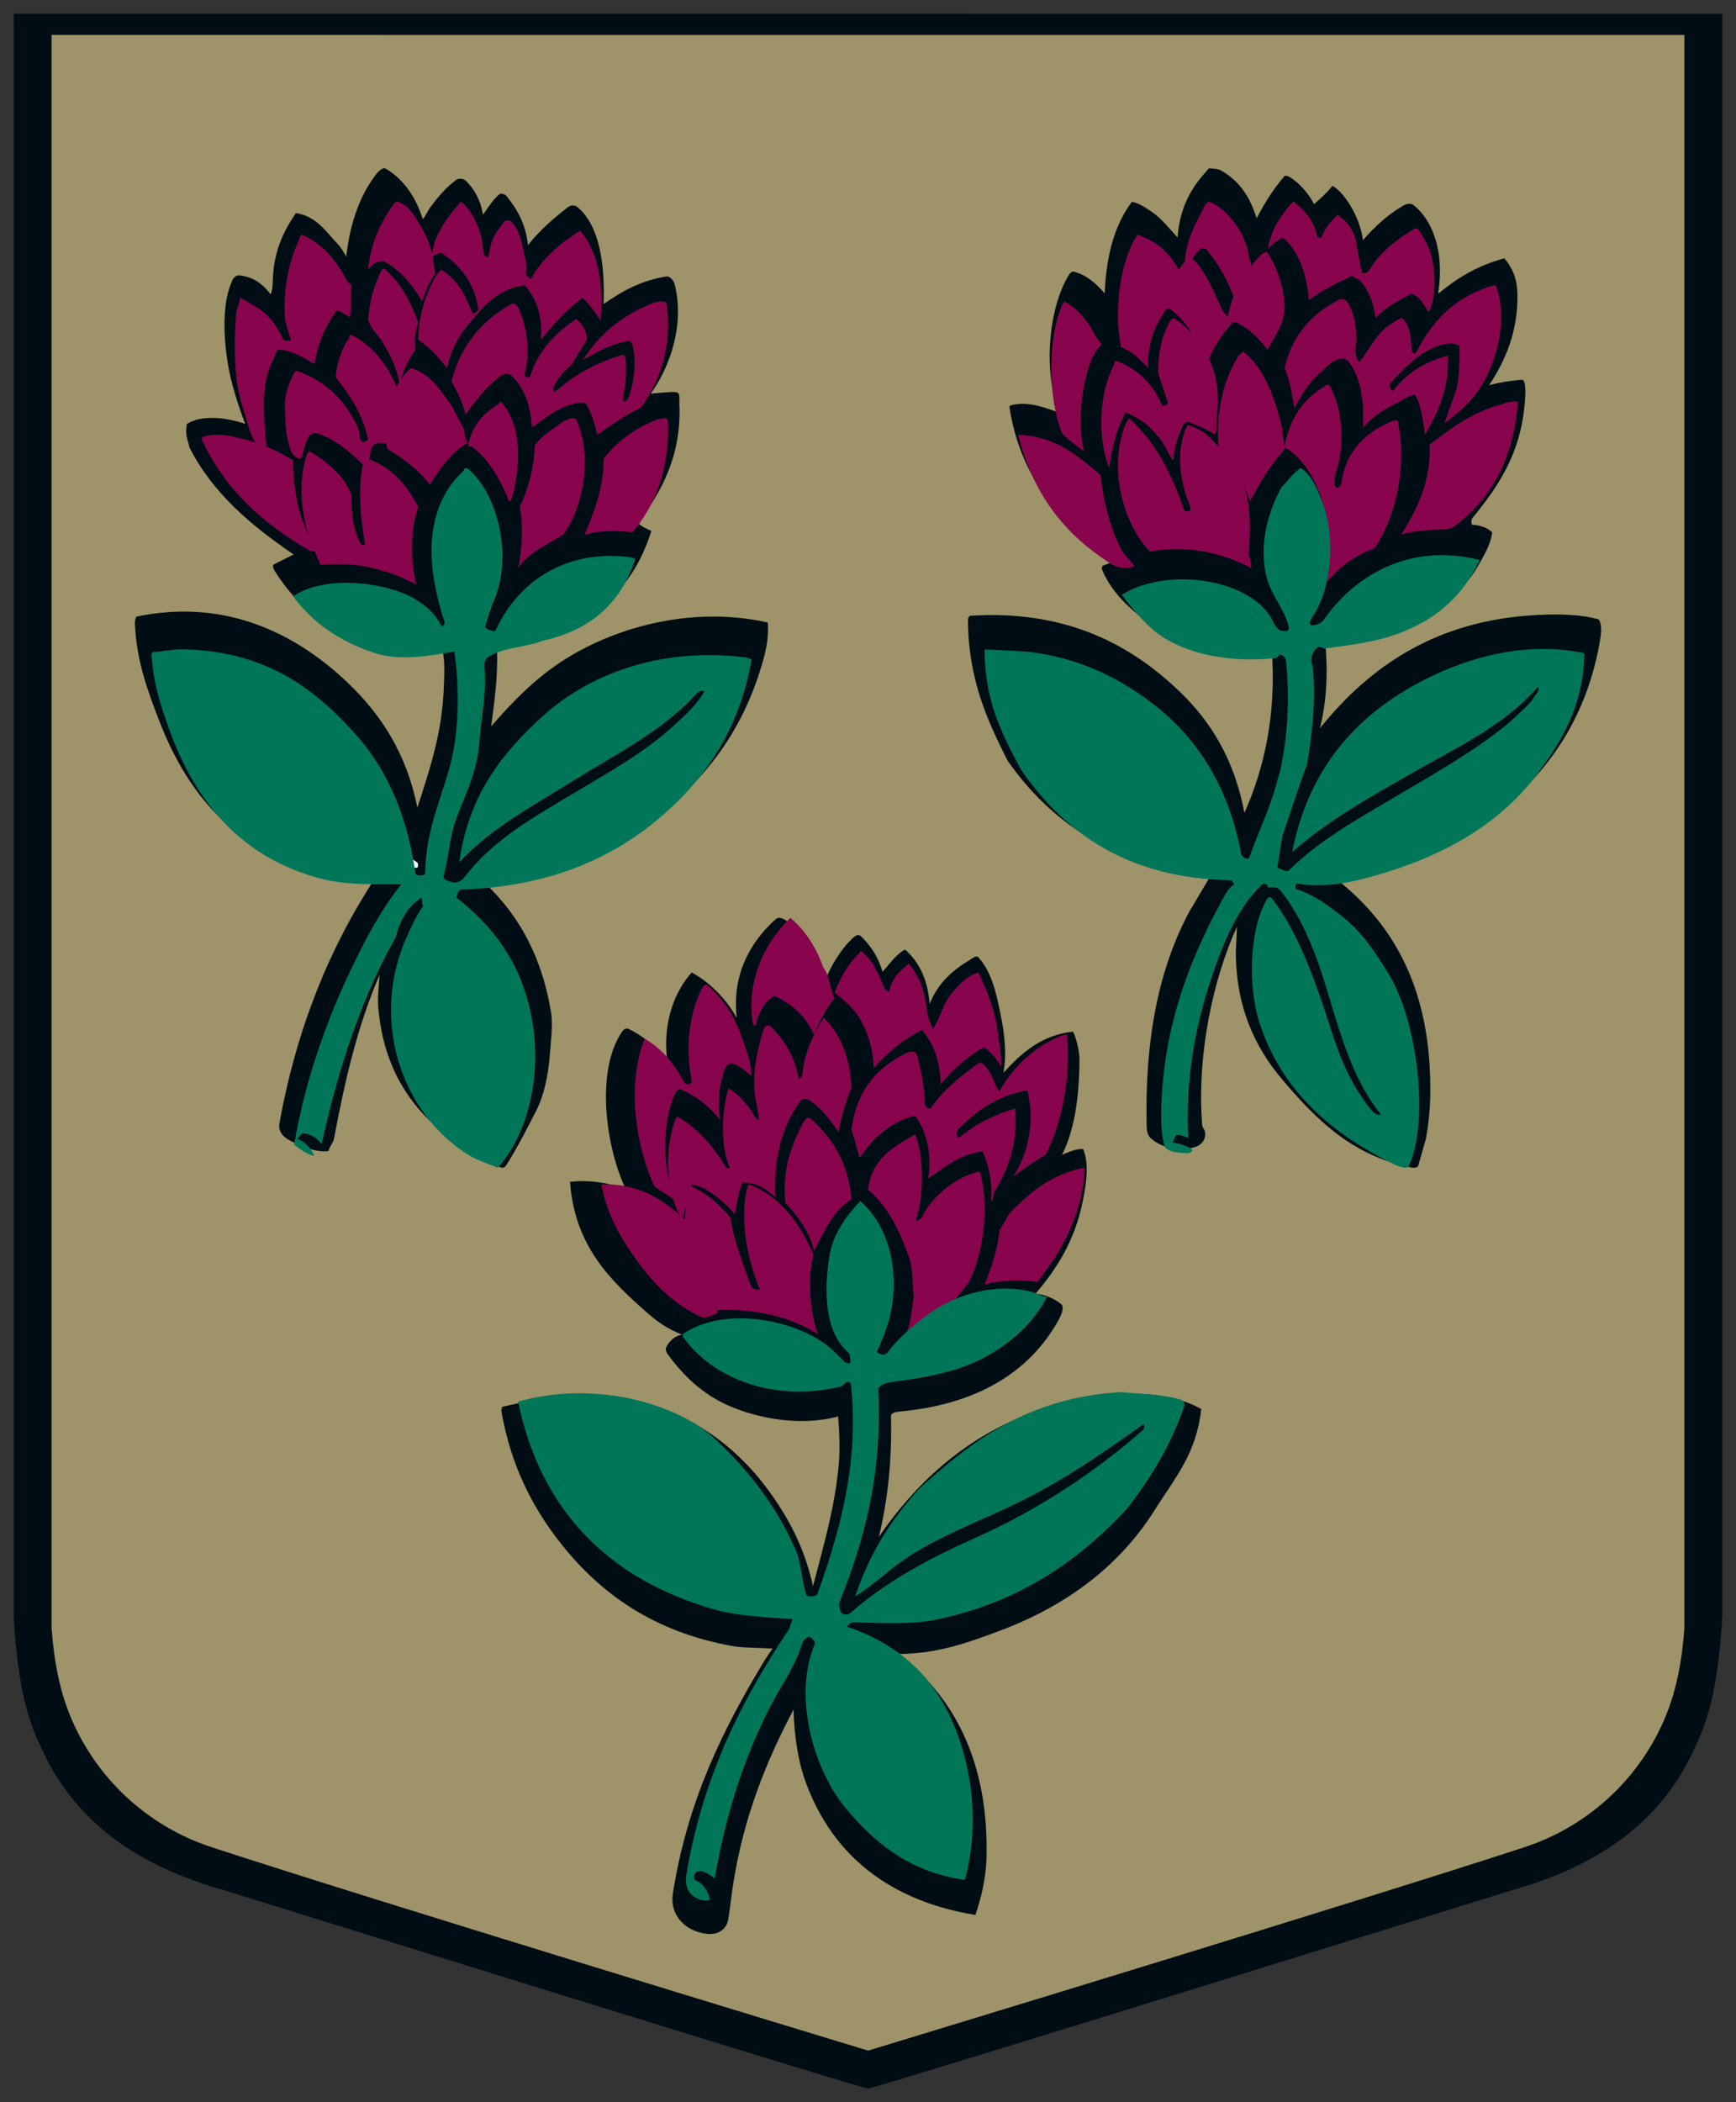 <?xml version="1.0" encoding="UTF-8"?>
<svg width="95px" height="115px" viewBox="0 0 95 115" version="1.1" xmlns="http://www.w3.org/2000/svg" xmlns:xlink="http://www.w3.org/1999/xlink">
    <rect x="0" y="0" width="95" height="115" fill="#333333" stroke="none"/>
    <title>katvaru-p</title>
    <g id="Welcome" stroke="none" stroke-width="1" fill="none" fill-rule="evenodd">
        <g id="sakumlapa" transform="translate(-913, -693)">
            <g id="katvaru-pagasts" transform="translate(860, 671)">
                <g id="katvaru-p" transform="translate(54, 23)">
                    <path d="M93,0.002 L93,87.355 C92.864,89.924 92.515,92.452 91.644,94.223 C89.791,98.565 86.247,100.879 81.577,102.193 C81.577,102.193 48.179,112.579 46.498,113 C44.818,112.579 11.423,102.191 11.423,102.191 C6.753,100.877 3.209,98.563 1.355,94.221 C0.486,92.45 0.136,89.923 0,87.353 L0,0 L93,0.002" id="Fill-1" fill="#000D14"></path>
                    <path d="M93,0.002 L93,87.355 C92.864,89.924 92.515,92.452 91.644,94.223 C89.791,98.565 86.247,100.879 81.577,102.193 C81.577,102.193 48.179,112.579 46.498,113 C44.818,112.579 11.423,102.191 11.423,102.191 C6.753,100.877 3.209,98.563 1.355,94.221 C0.486,92.45 0.136,89.923 0,87.353 L0,0 L93,0.002 Z" id="Stroke-2" stroke="#000D14" stroke-width="0.5"></path>
                    <path d="M1.824,88.052 C1.951,89.851 2.255,91.402 2.807,92.779 C4.189,96.226 7.045,98.891 10.567,100.045 C19.401,102.938 43.11,110.147 46.503,111.177 C49.896,110.147 73.599,102.94 82.432,100.047 C85.955,98.893 88.811,96.228 90.193,92.781 C90.745,91.404 91.05,89.853 91.176,88.054 L91.176,0.913 L1.824,0.911 L1.824,88.052 Z" id="Fill-4" fill="#9F9369"></path>
                    <path d="M20.092,8.216 C21.05,8.769 21.748,9.755 22.121,10.947 C22.16,11.074 22.39,10.559 22.528,10.369 C22.951,9.787 23.442,9.209 24.01,8.808 C24.205,8.759 24.369,8.755 24.548,8.941 C24.965,9.377 25.309,9.963 25.428,10.743 C25.745,10.322 25.974,9.911 26.349,9.608 C26.383,9.58 26.613,9.601 26.701,9.707 C27.285,10.407 27.783,11.268 27.889,12.416 C28.535,11.588 29.289,10.953 30.059,10.347 C30.263,10.187 30.464,10.212 30.625,10.35 C31.812,11.364 32.109,13.456 32.032,15.634 C33.03,14.933 34.096,14.337 35.49,14.119 C35.636,14.096 35.867,14.348 35.912,14.523 C36.486,16.739 35.669,19.069 34.614,20.529 C35.017,20.52 35.582,20.416 35.991,20.453 C36.252,20.477 36.164,20.849 36.175,21.068 C36.319,23.887 35.18,25.955 33.911,27.602 C34.115,27.821 34.377,27.912 34.643,28.047 C33.796,30.766 32.077,32.635 29.353,33.435 C28.356,33.728 27.297,33.919 26.358,34.307 C26.209,34.368 26.204,34.509 26.207,34.656 C26.236,36.074 26.05,37.484 25.877,38.736 C27.016,37.42 28.215,36.19 29.68,35.221 C32.369,33.441 36.65,32.081 41.016,33.053 C41.088,34.022 40.854,34.832 40.637,35.544 C39.34,39.805 36.683,42.713 33.227,44.821 C32.684,45.152 32.057,45.438 31.404,45.731 C29.694,46.5 27.555,47.022 25.154,46.964 C27.212,48.753 28.621,51.119 29.156,54.385 C29.267,55.061 29.143,55.953 29.087,56.718 C29.002,57.86 28.765,58.941 28.32,59.809 C27.802,60.819 27.293,61.809 26.702,62.744 C26.562,62.965 26.392,62.86 26.283,62.809 C22.866,61.209 20.091,58.745 19.701,54.118 C19.655,53.573 19.725,53.012 19.775,52.327 C18.579,55.058 17.867,58.136 17.279,61.283 C17.236,61.514 17.049,61.688 16.974,61.966 C16.384,62.049 15.837,61.817 15.38,61.626 C14.856,61.407 14.165,61.144 14.296,60.421 C15.243,55.202 17.07,50.76 19.576,46.964 C12.972,46.875 9.539,43.218 7.687,38.362 C7.082,36.776 6.477,35.192 6.383,33.133 C6.375,32.945 6.431,32.737 6.485,32.726 C11.664,31.659 15.525,33.947 18.069,36.387 C19.84,38.084 21.24,40.199 21.843,43.182 C22.517,41.074 23.196,39.107 23.285,36.619 C23.314,35.809 23.37,35.008 23.148,34.33 C18.695,35.028 15.716,32.924 14.025,30.219 C14.029,30.225 13.863,29.939 13.98,29.877 L15.065,29.331 C12.757,27.755 10.646,25.997 9.363,23.468 C9.301,23.066 9.112,22.891 9.225,22.199 C9.958,21.688 11.37,21.817 12.419,22.19 C12.026,21.147 11.641,19.968 11.466,18.884 C11.226,17.394 11.158,15.633 11.673,14.43 C11.744,14.265 11.85,14.037 12.117,14.066 C12.838,14.144 13.401,14.531 13.799,15.104 C13.945,14.866 13.921,14.312 13.943,14.023 C14.051,12.622 14.537,11.603 15.193,10.657 C16.314,10.824 16.845,11.682 17.485,12.356 C17.648,12.527 17.782,12.728 17.945,13.048 C18.166,11.108 18.737,9.606 19.632,8.467 C19.664,8.426 19.95,8.134 20.092,8.216" id="Fill-5" fill="#000D14"></path>
                    <path d="M65.171,8.202 C65.371,8.236 65.625,8.22 65.809,8.323 C66.751,8.847 67.384,9.686 67.767,10.942 C68.223,10.06 68.733,9.277 69.285,8.642 C69.376,8.537 69.666,8.736 69.788,8.827 C70.267,9.187 70.654,9.673 70.91,10.168 C71.257,9.862 71.575,9.585 71.914,9.17 C72.446,9.414 73.412,10.752 73.585,12.136 C74.212,11.415 74.962,10.724 75.781,10.252 C75.96,10.149 76.187,10.093 76.346,10.216 C77.461,11.084 78.017,12.867 77.722,14.883 C77.714,14.936 77.694,15.078 77.729,15.049 C78.742,14.207 79.846,13.534 81.321,13.13 C81.747,13.634 82.018,14.205 82.037,15.061 C82.083,17.147 81.37,18.734 80.491,20.071 C81.082,19.913 81.611,19.829 82.283,19.773 C82.465,19.758 82.481,20.267 82.47,20.55 C82.352,23.628 81.065,25.52 79.564,27.359 C79.546,27.38 79.492,27.501 79.548,27.707 C79.913,27.716 80.403,27.845 80.658,28.126 C80.565,28.823 80.206,29.374 79.906,29.922 C79.046,31.493 77.469,32.371 75.85,33.166 C74.679,33.741 73.036,33.825 71.503,34.003 C71.675,35.617 71.625,37.274 71.232,38.835 C73.981,35.43 77.605,32.931 83.097,32.643 C84.228,32.584 85.535,32.598 86.499,32.89 C86.704,33.235 86.598,33.836 86.519,34.263 C85.645,38.998 82.998,42.189 79.572,44.412 C77.544,45.73 75.053,46.633 72.116,47.084 C75.343,49.602 77.372,53.257 77.268,58.976 C77.253,59.81 77.154,60.625 77.036,61.279 L76.618,62.747 C76.542,62.978 76.125,62.847 75.89,62.793 C72.82,62.081 70.921,60.115 69.174,58.061 C67.705,56.334 66.609,54.083 66.631,50.996 L66.692,49.693 C65.423,52.466 64.482,56.608 64.786,60.541 C64.809,60.738 64.915,60.742 64.946,60.939 C65.01,61.342 64.722,61.639 64.444,61.731 C63.554,62.027 62.452,61.761 61.942,61.232 C61.775,61.058 61.753,60.782 61.748,60.545 C61.644,55.778 62.435,51.931 64.091,48.859 L65.209,46.975 C59.99,46.416 56.461,43.942 54.136,40.608 C53.042,38.431 51.979,36.169 51.971,32.884 C51.971,32.834 52.029,32.689 52.104,32.685 C57.4,32.345 60.95,34.313 63.601,36.878 C65.272,38.495 66.554,40.564 67.1,43.47 C68.2,40.983 68.86,38.048 68.593,34.47 C66.26,34.813 63.684,34.371 62.251,33.356 C61.066,32.517 59.911,31.59 59.31,30.169 C59.279,30.098 59.281,29.978 59.381,29.936 C59.615,29.836 59.919,29.74 60.256,29.581 C59.063,28.899 57.93,28.191 57.082,27.245 C55.715,25.722 54.634,23.833 54.238,21.263 C54.234,21.239 54.315,21.17 54.332,21.166 C55.279,20.943 56.098,21.27 56.958,21.573 C56.048,19.2 56.413,15.811 57.479,14.06 C57.543,13.956 57.646,13.828 57.781,13.865 C58.466,14.052 58.952,14.48 59.453,15.047 C59.541,12.895 60.033,11.227 60.947,10.039 C61.382,10.132 61.719,10.384 62.027,10.589 C62.525,10.918 62.946,11.448 63.438,11.991 C63.571,10.216 64.286,9.152 65.129,8.243 C65.139,8.232 65.172,8.202 65.171,8.202" id="Fill-6" fill="#000D14"></path>
                    <path d="M41.472,49.272 C41.581,49.153 41.815,49.219 41.993,49.341 C43.079,50.088 43.71,51.302 44.122,52.705 C44.482,51.816 45.032,50.881 45.723,50.267 C45.814,50.186 45.987,50.094 46.109,50.211 C46.607,50.692 47.051,51.304 47.293,52.161 C47.69,51.743 47.979,51.247 48.526,50.944 C49.239,51.56 49.774,52.522 49.872,53.92 C50.334,52.762 51.155,52.051 52.079,51.509 C52.184,51.448 52.421,51.238 52.537,51.366 C53.238,52.141 53.49,53.194 53.737,54.404 C53.943,55.413 54.117,56.533 53.913,57.686 C54.864,56.642 55.949,55.636 57.69,55.438 C57.8,55.426 58.074,56.463 58.072,56.922 C58.064,58.953 57.821,60.784 57.114,62.177 C57.464,62.025 57.854,61.845 58.271,61.853 C58.634,62.684 58.414,63.935 58.234,64.796 C57.807,66.852 56.853,68.388 55.672,69.768 C56.206,69.824 56.695,70.032 57.104,70.365 C57.241,70.611 57.051,70.993 56.919,71.229 C55.297,74.142 52.349,75.849 48.193,76.221 C48.035,76.234 47.75,76.281 47.756,76.474 C47.817,78.859 47.59,81.051 47.093,83.071 C49.298,79.884 52.113,77.396 56.034,76.079 C58.358,75.299 61.987,74.768 64.371,75.894 C64.444,75.928 64.664,76.04 64.735,76.083 C64.47,78.541 63.274,79.874 62.221,81.558 C60.271,84.677 57.342,86.863 53.641,88.236 C52.002,88.845 50.359,89.461 48.158,89.483 C51.178,91.778 53.116,95.346 52.984,100.617 C52.953,101.85 52.672,102.864 52.378,103.756 C47.696,102.991 44.609,100.517 43.131,96.602 C42.697,95.453 42.47,94.087 42.425,92.519 C40.786,95.626 39.479,98.948 38.983,103.068 C38.949,103.348 38.9,103.681 38.86,103.961 C38.779,104.52 38.322,104.868 37.657,104.787 C36.523,104.647 35.631,103.791 35.824,102.563 C36.625,97.48 38.597,93.546 40.805,89.89 C40.929,89.686 41.111,89.421 41.273,89.184 C40.513,89.135 39.664,89.152 39.058,89.042 C34.794,88.269 31.87,86.204 29.665,83.403 C28.149,81.477 26.955,79.169 26.444,76.231 C26.43,76.151 26.469,76.014 26.476,75.96 C28.552,75.472 31.205,74.984 33.534,75.533 C37.264,76.412 39.821,78.561 41.627,81.361 C42.443,82.624 43.117,84.046 43.49,85.772 C44.039,83.649 44.683,81.505 44.898,79.131 C44.972,78.324 44.935,77.395 44.868,76.483 C42.811,77.053 40.414,76.584 38.838,75.88 C37.441,75.256 36.388,74.256 35.524,73.058 C35.459,72.968 35.403,72.813 35.461,72.691 C35.596,72.404 35.912,72.071 36.326,72.012 C35.54,71.708 34.969,71.3 34.44,70.835 C32.448,69.084 30.448,67.198 30.194,63.654 C31.172,63.525 32.266,63.699 33.229,64.02 C32.143,61.719 31.575,57.556 33.054,55.418 C33.118,55.325 33.264,55.226 33.379,55.279 C34.191,55.654 34.843,56.266 35.493,56.876 C35.293,54.893 35.899,53.269 36.852,52.197 C37.81,52.725 38.636,53.541 39.215,54.504 C39.25,54.56 39.325,54.75 39.308,54.588 C39.061,52.193 40.145,50.476 41.4,49.325 C41.414,49.313 41.458,49.286 41.472,49.272" id="Fill-7" fill="#000D14"></path>
                    <path d="M22.138,47.51 C22.314,47.313 22.646,47.38 22.713,47.521 C23.022,48.172 23.376,48.927 23.533,49.721 C24.123,52.699 24.2,55.977 24.997,58.712 C25.128,59.161 25.313,59.66 25.529,60.081 C25.459,60.183 25.339,60.13 25.162,60.142 C24.245,58.509 23.928,56.216 23.658,53.943 C23.428,52.013 23.223,50.182 22.495,48.724 C22.334,48.401 22.205,48.082 21.91,47.868 C21.795,47.785 22.075,47.58 22.138,47.51" id="Fill-8" fill="#FFFFFE"></path>
                    <path d="M44.945,88.395 C46.025,89.348 46.685,90.756 47.234,92.228 C48.077,94.486 48.713,96.868 49.974,98.699 L51.048,100.159 C51.127,100.267 50.758,100.257 50.702,100.199 C48.706,98.089 47.32,95.471 46.477,92.287 C46.116,90.923 45.538,89.728 44.697,88.737 C44.615,88.64 44.791,88.54 44.945,88.395" id="Fill-9" fill="#FFFFFE"></path>
                    <path d="M26.387,20.96 C26.325,21.082 26.258,21.116 26.184,21.162 C25.426,21.632 24.826,22.307 24.62,23.354 C24.597,23.472 24.761,23.39 24.814,23.429 C25.675,24.073 26.27,25.014 26.774,26.216 C26.764,26.192 26.865,26.558 26.948,26.377 C27.108,26.03 27.186,25.509 27.265,25.01 C27.512,23.451 27.246,21.798 26.387,20.96" id="Fill-10" fill="#88044C"></path>
                    <path d="M54.715,35.728 C54.69,35.639 54.712,35.485 54.848,35.56 C56.274,36.347 57.441,37.394 58.509,38.545 L63.364,43.322 C64.299,44.099 65.275,44.811 66.559,45.213 C66.559,45.411 66.351,45.638 66.098,45.541 C63.388,44.504 61.35,42.609 59.52,40.515 C58.071,38.857 56.644,37.175 54.87,35.845 C54.821,35.808 54.734,35.801 54.715,35.728" id="Fill-11" fill="#FFFFFE"></path>
                    <path d="M65.123,10.024 C65.095,10.053 64.95,10.196 64.92,10.257 C64.42,11.283 63.793,12.2 63.825,13.835 C64.061,13.354 64.361,12.925 64.67,12.646 C64.82,12.51 65.013,12.631 65.076,12.708 C65.706,13.49 66.217,14.395 66.607,15.492 C66.813,14.922 66.996,14.338 67.273,13.916 C67.717,13.595 67.272,13.154 67.29,12.678 C67.041,11.792 66.556,11.045 65.941,10.519 C65.722,10.332 65.454,10.119 65.123,10.024" id="Fill-12" fill="#88044C"></path>
                    <path d="M19.986,13.669 C19.924,13.743 19.868,13.787 19.859,13.807 C19.501,14.57 19.236,15.338 19.147,16.485 C19.274,16.972 19.678,17.301 19.934,17.717 C20.318,18.342 20.696,19.079 20.883,20.048 C21.053,19.174 21.432,18.549 21.735,18.142 C21.643,17.52 21.767,16.985 21.882,16.651 C21.436,15.369 20.84,14.356 19.986,13.669" id="Fill-13" fill="#88044C"></path>
                    <path d="M10.181,34.629 C11.692,35.541 12.898,36.817 14.065,38.136 C15.842,40.145 17.388,42.404 19.375,44.181 C20.172,44.894 20.962,45.612 21.833,46.18 C21.894,46.22 21.928,46.512 21.753,46.472 C19.896,46.04 18.628,44.873 17.506,43.564 L13.325,37.99 C12.353,36.824 11.252,35.773 10.091,34.942 C9.947,34.839 10.088,34.702 10.181,34.629" id="Fill-14" fill="#FFFFFE"></path>
                    <path d="M30.101,77.46 C33.031,78.223 35.136,79.848 36.998,81.63 C39.055,83.6 40.862,85.814 43.686,87.052 C43.816,87.109 43.759,87.295 43.695,87.404 C43.602,87.564 43.386,87.436 43.347,87.42 C40.728,86.31 38.801,84.595 37.066,82.715 C35.675,81.207 34.091,79.887 32.285,78.801 C31.585,78.38 30.891,78.009 30.155,77.685 C30.104,77.663 30.068,77.584 30.101,77.46" id="Fill-15" fill="#FFFFFE"></path>
                    <path d="M20.781,10.028 C20.716,10.005 20.598,10.088 20.559,10.141 C19.878,11.079 19.306,12.202 19.147,13.711 C19.329,13.62 19.368,13.445 19.535,13.386 C19.714,13.323 19.853,13.211 20.097,13.346 C20.971,13.828 21.577,14.625 22.108,15.492 C22.278,14.92 22.526,14.365 22.794,14.01 C22.748,12.957 22.474,12.145 22.068,11.447 C21.741,10.884 21.408,10.252 20.781,10.028" id="Fill-16" fill="#88044C"></path>
                    <path d="M42.25,49.21 C42.13,49.327 41.935,49.529 41.873,49.599 C40.795,50.825 39.869,52.636 40.178,54.899 C40.185,54.954 40.293,55.261 40.344,55.067 C40.534,54.354 40.84,53.795 41.37,53.478 C42.337,53.908 43.079,54.599 43.543,55.589 C43.89,54.827 44.197,54.136 44.676,53.591 C44.404,53.132 44.41,52.354 44.051,51.922 C43.664,50.821 43.064,49.892 42.25,49.21" id="Fill-17" fill="#88044C"></path>
                    <path d="M57.241,15.492 C57.209,15.531 57.18,15.571 57.173,15.585 C56.3,17.448 56.339,20.879 57.146,22.749 C57.535,23.109 57.917,23.396 58.318,23.694 C57.792,21.59 58.489,18.399 59.247,17.905 C59.343,17.843 59.016,17.524 58.922,17.338 C58.535,16.563 57.98,15.859 57.241,15.492" id="Fill-18" fill="#88044C"></path>
                    <path d="M61.197,11.946 C61.194,11.96 61.145,11.985 61.111,12.046 C60.339,13.41 59.921,15.841 60.346,18.001 C60.869,18.159 61.354,18.608 61.825,19.137 C61.781,17.734 62.224,16.776 62.759,16.006 C62.958,15.719 63.386,15.818 63.649,16.011 C63.688,15.472 63.671,14.919 63.808,14.477 C63.837,14.381 63.838,14.459 63.695,14.19 C63.298,13.152 62.539,12.334 61.49,11.935 C61.404,11.902 61.247,11.748 61.197,11.946" id="Fill-19" fill="#88044C"></path>
                    <path d="M21.504,19.137 C21.46,19.17 21.375,19.228 21.352,19.251 C20.761,19.874 20.377,20.695 20.176,21.57 C20.028,22.213 19.997,22.935 20.218,23.579 C21.125,24.114 21.919,24.725 22.523,25.516 C23.086,24.638 23.664,23.756 24.618,23.208 C24.375,23.003 24.483,22.647 24.339,22.391 L23.761,21.281 C23.165,20.448 22.661,19.508 21.504,19.137" id="Fill-20" fill="#88044C"></path>
                    <path d="M43.084,60.257 C43.081,60.285 42.986,60.34 42.973,60.365 C42.38,61.534 41.78,62.826 41.981,64.805 C42.56,65.419 43.27,66.307 43.559,67.435 C44.115,66.268 44.65,65.196 45.588,64.609 C45.423,62.563 44.543,61.249 43.35,60.181 C43.309,60.143 43.101,60.099 43.084,60.257" id="Fill-21" fill="#88044C"></path>
                    <path d="M10.548,22.804 C10.354,22.827 9.971,22.888 10.037,23.032 C11.279,25.753 13.38,27.64 15.908,29.101 C16.05,29.183 16.26,29.176 16.412,29.112 C15.494,27.886 15.056,26.213 15.031,24.179 C14.215,23.677 13.344,23.263 12.293,23.012 C11.771,22.887 11.224,22.723 10.548,22.804" id="Fill-22" fill="#88044C"></path>
                    <path d="M68.315,12.758 C68.145,12.838 68.023,12.923 68.077,12.87 C67.133,13.799 66.48,14.89 66.187,16.319 C66.038,16.149 65.923,16.057 65.856,15.907 C65.403,14.909 64.95,13.761 64.138,13.013 C63.397,13.675 62.957,14.55 62.912,15.819 C63.897,16.522 64.629,17.587 64.933,19.137 C65.269,18.326 65.645,17.576 66.185,16.964 C66.253,16.886 66.431,16.531 66.674,16.647 C67.388,16.99 67.901,17.533 68.366,18.14 C68.758,17.309 69.458,16.625 69.26,15.27 C69.123,14.327 68.765,13.389 68.315,12.758" id="Fill-23" fill="#88044C"></path>
                    <path d="M67.028,18.226 C66.926,18.348 66.83,18.373 66.799,18.421 C66.016,19.655 65.516,21.396 65.677,23.498 C66.343,24.319 67.035,25.212 67.398,26.427 C67.434,26.352 67.579,26.091 67.628,26.003 C68.109,25.123 68.647,24.29 69.294,23.585 C69.222,23.048 69.186,22.457 69.061,21.992 C68.64,20.435 68.081,19.056 67.028,18.226" id="Fill-24" fill="#88044C"></path>
                    <path d="M58.353,62.879 C56.532,63.224 55.403,64.22 54.374,65.231 C54.088,65.511 53.98,65.9 53.695,66.304 C53.592,67.364 53.261,68.325 52.882,69.258 C53.741,69.054 54.865,68.96 55.763,69.148 C56.176,68.57 56.628,68.007 56.966,67.413 C57.684,66.152 58.303,64.653 58.353,62.879" id="Fill-25" fill="#88044C"></path>
                    <path d="M30.031,21.961 C29.988,21.976 29.861,22.031 29.825,22.058 C29.281,22.455 28.677,22.798 28.269,23.357 C28.208,24.704 27.874,25.836 27.446,26.71 C27.639,27.753 27.57,29.085 27.353,30.073 C27.965,29.19 28.925,28.798 29.795,28.267 C30.865,26.907 31.469,24.061 30.548,21.986 C30.457,21.781 30.196,21.9 30.031,21.961" id="Fill-26" fill="#88044C"></path>
                    <path d="M54.706,22.782 C54.742,22.874 54.761,22.954 54.768,22.981 C55.53,25.892 57.099,27.985 59.211,29.447 C59.703,29.788 60.256,30.283 61.088,29.976 C60.857,29.666 60.537,29.38 60.348,29.024 C59.77,27.934 59.4,26.523 59.214,24.969 C57.975,23.95 56.79,22.856 54.706,22.782" id="Fill-27" fill="#88044C"></path>
                    <path d="M35.34,21.885 C35.273,21.921 35.027,21.92 34.955,21.948 C33.732,22.424 32.732,23.179 32.033,24.094 C32.026,25.861 31.456,27.041 31,28.25 C31.77,28.007 32.863,28.031 33.613,28.114 C34.874,26.63 35.65,24.629 35.55,22.046 C35.547,21.961 35.448,21.827 35.34,21.885" id="Fill-28" fill="#88044C"></path>
                    <path d="M31.912,63.795 C31.912,63.82 31.915,63.869 31.918,63.884 C32.227,65.352 32.819,66.455 33.536,67.507 C34.577,69.033 35.706,70.28 37.397,71.059 C37.616,71.16 38.113,70.878 38.294,70.823 C37.492,69.452 36.836,67.945 36.755,65.978 C35.495,64.754 34.075,63.71 31.912,63.795" id="Fill-29" fill="#88044C"></path>
                    <path d="M81.483,21.016 C81.425,21.022 81.262,21.089 81.207,21.104 C79.575,21.539 78.421,22.406 77.228,23.32 C77.333,25.255 76.552,26.871 75.676,28.25 C76.417,28.004 77.266,28.001 78.053,27.959 C78.243,27.948 78.44,27.901 78.596,27.785 C80.553,26.331 81.828,24.166 82.059,21.018 C82.067,20.899 81.686,20.995 81.483,21.016" id="Fill-30" fill="#88044C"></path>
                    <path d="M63.265,16.411 C63.21,16.373 63.072,16.486 63.031,16.56 C62.611,17.322 62.368,18.209 62.375,19.399 L62.91,21.033 C62.942,21.124 62.638,21.283 62.571,21.125 C62.085,20 61.26,19.175 60.082,18.737 C59.998,18.706 59.984,18.919 59.922,19.039 C59.218,20.387 58.986,22.794 59.694,24.605 C59.848,23.525 60.09,22.528 60.477,21.802 C60.517,21.726 60.492,21.516 60.661,21.589 C61.334,21.88 61.896,22.254 62.308,22.813 C62.673,23.099 62.982,24.014 63.21,24.186 C63.243,23.46 63.499,22.779 63.719,22.29 C63.773,22.171 63.94,22.036 64.065,22.091 C64.497,22.282 64.981,22.434 65.466,22.767 C65.634,22.693 65.538,22.067 65.582,21.765 C65.946,19.235 64.735,17.395 63.265,16.411" id="Fill-31" fill="#88044C"></path>
                    <path d="M18.105,17.463 C18.098,17.529 17.993,17.651 17.969,17.693 C17.643,18.255 17.415,18.935 17.369,19.633 C18.159,20.646 18.844,21.647 19.139,23.041 C19.142,23.054 19.026,23.186 18.904,23.171 C18.619,23.136 18.707,22.719 18.609,22.481 C18.025,21.072 16.994,19.995 15.559,19.41 C15.426,19.355 15.18,19.224 15.119,19.35 C14.829,19.944 14.54,20.561 14.595,21.356 C14.63,21.864 14.597,22.462 14.729,22.991 C14.837,23.425 14.892,23.914 15.338,24.081 C15.416,24.111 15.513,24.029 15.531,23.966 C15.625,23.614 15.682,23.24 15.87,22.935 C15.97,22.772 16.127,22.639 16.316,22.697 C17.494,23.057 18.253,23.86 19.075,24.605 C19.224,24.288 19.203,23.89 19.323,23.542 C19.37,23.406 19.476,23.302 19.617,23.256 C19.972,23.14 20.363,23.409 20.682,23.372 C20.578,22.474 20.687,21.521 20.971,20.872 C20.463,19.341 19.635,18.051 18.268,17.333 C18.146,17.27 18.112,17.382 18.105,17.463" id="Fill-32" fill="#88044C"></path>
                    <path d="M15.356,12.141 C14.848,13.232 14.524,14.59 14.575,16.169 C14.593,16.714 14.801,17.174 14.93,17.618 C14.749,17.614 14.543,17.7 14.464,17.515 C14.185,16.859 13.758,16.305 13.216,15.908 L12.141,15.273 C12.113,15.595 11.942,15.865 11.92,16.152 C11.836,17.253 11.825,18.491 11.921,19.562 C11.993,20.362 12.215,21.069 12.429,21.772 C12.654,22.509 12.8,23.392 13.617,23.694 C13.477,22.426 13.351,21.135 13.526,19.946 C13.63,19.242 13.959,18.677 14.179,18.134 C14.96,18.126 15.633,18.586 16.202,18.918 C16.398,17.757 16.815,16.798 17.399,16.037 C17.51,15.892 17.858,16.237 18.161,16.35 C18.221,15.739 18.158,15.244 18.233,14.675 C18.259,14.483 18.059,14.508 18.006,14.404 C17.454,13.312 16.713,12.374 15.579,11.86 C15.407,11.781 15.381,12.087 15.356,12.141" id="Fill-33" fill="#88044C"></path>
                    <path d="M69.79,10.024 C69.756,10.056 69.638,10.159 69.605,10.198 C69.089,10.804 68.545,11.593 68.382,12.622 C68.601,12.394 68.764,12.23 68.964,12.144 C69.05,12.106 69.132,11.904 69.3,12.066 C70.109,12.848 70.519,14.056 70.622,15.417 C71.339,14.882 72.161,14.472 73.013,14.088 C73.132,14.233 73.306,14.224 73.437,14.364 C73.86,14.813 74.163,15.545 74.281,16.403 C74.81,15.793 75.578,15.413 76.26,15.061 C76.695,15.238 76.943,15.691 77.177,16.086 C77.5,15.451 77.547,14.591 77.464,13.775 C77.392,13.068 77.198,12.463 76.858,11.939 C76.76,11.788 76.626,11.395 76.427,11.509 C75.401,12.102 74.479,12.824 73.882,13.837 C73.824,13.936 73.534,13.988 73.514,13.877 L73.252,12.492 C73.204,11.972 73.017,11.621 72.795,11.292 C72.634,11.054 72.356,10.903 72.205,10.742 C71.878,11.085 71.484,11.453 71.349,11.945 C71.326,12.027 71.09,12.014 71.082,11.969 C70.932,11.084 70.377,10.488 69.79,10.024" id="Fill-34" fill="#88044C"></path>
                    <path d="M37.653,52.855 C37.595,52.887 37.511,52.902 37.485,52.947 C37.09,53.619 36.834,54.519 36.725,55.507 C36.637,56.306 36.682,57.129 36.813,57.928 C36.873,58.224 36.837,58.253 36.713,58.307 C36.622,58.347 36.469,58.273 36.406,58.154 C35.898,57.181 35.216,56.367 34.284,55.824 C34.069,56.296 33.949,56.836 33.861,57.354 C33.488,59.554 33.997,62.07 34.714,63.68 C34.82,63.939 34.878,63.957 34.878,63.957 L36.018,64.702 C35.183,63.078 35.213,60.181 36.008,58.701 C36.119,58.494 36.303,58.621 36.425,58.675 C37.224,59.033 37.883,59.61 38.4,60.256 C38.411,60.144 38.37,59.997 38.363,59.934 C38.265,58.971 38.406,58.106 38.686,57.454 C38.822,57.138 38.951,57.162 39.052,57.181 C39.395,57.248 39.843,57.631 40.118,57.869 C40.094,57.069 39.857,56.532 39.706,56.061 C39.268,54.7 38.598,53.603 37.653,52.855" id="Fill-35" fill="#88044C"></path>
                    <path d="M46.036,51.128 C46.026,51.163 45.907,51.254 45.877,51.286 C45.359,51.838 44.983,52.509 44.676,53.289 C45.15,53.7 45.659,54.099 45.99,54.628 C46.428,55.329 46.791,56.272 46.809,57.448 C47.593,56.514 48.457,55.871 49.442,55.335 C50.071,56.052 50.454,57.027 50.476,58.323 C50.987,57.662 51.612,57.108 52.251,56.663 C52.497,56.492 52.789,56.254 52.912,56.334 C53.216,56.531 53.592,56.995 53.792,57.357 C53.812,56.695 53.681,56.153 53.614,55.556 C53.473,54.298 53.015,53.198 52.544,52.197 C51.782,52.446 51.372,52.987 50.979,53.471 C50.597,53.941 50.456,54.72 50.049,55.282 C49.837,54.824 49.735,54.457 49.687,54.055 C49.571,53.075 49.224,52.259 48.724,51.714 C48.223,52.142 47.771,52.552 47.667,53.224 C47.658,53.278 47.453,53.178 47.415,53.092 C47.119,52.425 46.842,51.646 46.29,51.172 C46.248,51.136 46.102,50.905 46.036,51.128" id="Fill-36" fill="#88044C"></path>
                    <path d="M15.674,24.273 C15.25,25.994 15.66,28.019 16.27,29.262 C16.387,29.501 16.483,29.913 16.603,29.901 C18.65,29.695 20.398,30.246 21.779,30.984 C21.443,29.584 21.473,27.894 21.882,26.72 C21.237,25.477 20.35,24.471 18.993,24.054 C18.888,24.201 18.867,24.344 18.841,24.477 C18.569,25.877 18.753,27.397 18.962,28.715 C18.99,28.889 18.759,28.822 18.708,28.716 C18.382,28.049 18.204,27.199 18.24,26.084 C17.852,25.049 16.945,24.286 15.965,23.703 C15.817,23.614 15.693,24.196 15.674,24.273" id="Fill-37" fill="#88044C"></path>
                    <path d="M49.089,61.056 C48.909,61.148 48.793,61.215 48.682,61.28 C47.635,61.897 46.65,62.615 46.5,64.077 C47.606,65.004 48.247,66.373 48.755,67.824 C48.97,68.44 48.919,69.209 49.003,69.911 C48.892,70.602 48.857,71.386 48.581,71.992 C49.4,71.304 50.235,70.675 51.237,70.149 C51.448,69.767 51.883,69.464 52.117,68.951 C52.768,67.522 53.145,65.173 52.667,63.286 C52.648,63.21 52.633,63.065 52.529,63.094 C51.39,63.401 50.586,64.047 49.919,64.836 C49.726,65.063 49.563,65.326 49.463,65.578 C49.422,65.681 49.069,65.881 49.137,65.668 C49.553,64.355 49.577,62.342 49.089,61.056" id="Fill-38" fill="#88044C"></path>
                    <path d="M71.638,20.049 C71.579,20.051 71.521,20.119 71.5,20.13 C70.355,20.782 69.573,21.881 69.297,23.398 C69.27,23.547 69.431,23.532 69.496,23.578 C71.301,24.852 72.271,28.216 71.341,30.979 C71.411,30.993 71.497,30.978 71.544,30.922 C72.212,30.115 73.019,29.418 74.21,29.003 C75.272,27.468 76.018,24.786 75.517,22.133 C75.495,22.02 75.478,21.933 75.265,22.012 C73.855,22.542 72.644,23.607 72.41,25.4 C72.392,25.538 72.205,25.775 72.109,25.642 C71.946,25.413 72.026,25.053 72.124,24.776 C72.56,23.538 72.472,21.583 71.955,20.519 C71.873,20.352 71.828,20.04 71.638,20.049" id="Fill-39" fill="#88044C"></path>
                    <path d="M39.996,63.79 C39.949,63.845 39.913,63.883 39.913,63.886 C39.414,65.808 39.96,68.038 40.577,69.541 C40.362,69.578 40.149,69.506 40.093,69.343 C39.671,68.137 39.188,67.017 38.958,65.588 C38.408,64.938 37.758,64.317 36.88,63.924 C36.69,63.839 36.759,64.061 36.736,64.129 C36.319,65.375 36.427,67.144 36.827,68.287 C37.145,69.194 37.499,70.086 38.162,70.672 C40.369,70.566 42.326,71.06 43.765,71.992 C43.294,70.75 43.183,68.878 43.516,67.644 C42.771,65.875 41.711,64.469 39.996,63.79" id="Fill-40" fill="#88044C"></path>
                    <path d="M60.624,22.135 C59.572,24.647 60.522,27.744 61.936,29.181 C64.022,28.76 66.069,29.317 67.454,30.073 C67.529,29.749 67.32,29.513 67.339,29.238 C67.566,25.898 67.099,24.799 65.119,22.848 C64.909,22.642 64.399,22.342 63.984,22.252 C63.25,23.695 63.644,25.597 64.133,26.707 C64.262,27 63.848,27.05 63.79,26.88 C63.152,25.016 62.268,23.19 60.78,21.871 C60.784,21.875 60.631,22.12 60.624,22.135" id="Fill-41" fill="#88044C"></path>
                    <path d="M24.234,10.024 C23.631,10.669 23.136,11.374 22.8,12.175 L22.555,13.206 C22.629,13.046 23.032,12.746 23.212,12.87 C24.176,13.533 24.968,14.455 25.18,15.958 C25.184,15.985 24.913,16.228 24.857,16.113 C24.638,15.672 24.461,15.154 24.182,14.749 C23.917,14.363 23.581,14.024 23.172,13.759 C23.05,13.819 22.938,13.957 22.866,14.081 C22.318,15.026 21.919,16.165 21.882,17.58 C22.509,18 22.973,18.516 23.454,19.137 C23.676,18.117 24.146,17.301 24.699,16.658 C25.465,15.769 26.22,14.792 27.72,14.612 C28.35,15.33 28.713,16.301 28.596,17.586 C29.299,16.729 30.028,15.899 30.883,15.295 C31.268,15.67 31.58,16.066 31.856,16.549 C32.061,14.593 31.698,12.652 30.744,11.616 C29.659,12.299 28.691,13.119 28.062,14.243 C28.024,14.31 27.879,14.102 27.771,14.006 C27.888,13.64 27.763,13.263 27.688,12.896 C27.547,12.201 27.41,11.572 26.998,11.138 C26.897,11.032 26.678,11.022 26.584,11.14 C26.227,11.583 25.895,12.048 25.808,12.622 C25.773,12.85 25.757,13.143 25.615,13.046 C25.4,12.9 25.448,12.635 25.417,12.428 C25.267,11.42 24.873,10.6 24.234,10.024" id="Fill-42" fill="#88044C"></path>
                    <path d="M57.098,55.655 C57.095,55.655 56.996,55.691 56.964,55.705 C55.529,56.327 54.442,57.361 53.689,58.698 C53.558,58.609 53.452,58.26 53.345,58.03 C53.183,57.68 52.968,57.249 52.627,57.108 C51.594,57.839 50.638,58.601 49.949,59.607 C49.847,59.757 49.626,59.486 49.624,59.443 C49.578,58.354 49.38,57.461 49.193,56.746 C49.111,56.435 48.786,56.521 48.642,56.589 C47.017,57.358 45.86,58.637 45.588,60.819 C45.732,61.147 45.816,61.566 45.958,62.014 C45.982,62.09 45.992,62.431 46.127,62.228 C46.779,61.245 47.736,60.368 49.073,60.035 C49.683,60.844 50.019,62.101 49.791,63.462 C50.75,62.829 51.484,62.144 52.769,61.985 C53.092,62.74 53.333,63.629 53.223,64.702 C53.428,64.6 53.319,64.343 53.426,64.172 C54.135,63.042 54.706,61.615 54.554,59.636 C53.287,60.019 52.337,60.529 51.489,61.232 C51.305,61.146 51.336,60.863 51.46,60.742 C52.43,59.793 53.499,58.975 55.16,58.647 C55.267,58.626 55.276,58.918 55.296,59.019 C55.615,60.607 55.189,62.216 54.45,63.355 C55.096,62.89 55.644,62.491 56.232,62.156 C57.085,60.447 57.6,58.123 57.397,55.649 C57.386,55.511 57.227,55.653 57.098,55.655" id="Fill-43" fill="#88044C"></path>
                    <path d="M80.841,14.581 C78.723,15.154 77.409,16.483 76.526,18.234 C76.437,18.409 76.265,18.298 76.256,18.194 C76.19,17.439 76.177,16.767 75.709,16.385 C75.37,16.543 75.092,16.717 74.842,16.92 C74.25,17.402 73.881,18.186 73.395,18.804 C73.119,18.543 73.161,18.166 73.197,17.787 C73.277,16.932 73.076,16.03 72.699,15.472 C72.637,15.381 72.511,15.391 72.413,15.364 C72.283,15.327 72.197,15.442 72.084,15.501 C70.715,16.223 69.695,17.405 69.294,19.137 C69.564,19.731 69.687,20.47 69.825,21.339 C70.263,20.504 70.749,19.772 71.371,19.271 C71.602,19.085 71.796,18.802 72.199,18.66 C72.32,18.616 72.619,18.559 72.779,18.758 C73.419,19.558 73.673,20.819 73.584,22.391 C74.131,21.777 74.787,21.354 75.447,21.046 C75.75,20.905 76.079,20.604 76.445,20.602 C76.773,21.174 76.867,21.998 76.981,22.782 C77.684,21.562 78.298,20.307 78.24,18.457 C76.915,18.788 75.925,19.468 75.236,20.385 C75.058,20.315 74.976,20.063 75.081,19.954 L75.919,19.094 C76.408,18.652 76.907,18.21 77.602,17.966 C77.974,17.835 78.463,17.664 78.869,17.924 C78.883,18.727 78.87,19.545 78.698,20.303 L78.048,22.139 C78.889,21.553 79.626,20.87 80.154,19.96 C80.924,18.635 81.541,16.371 80.841,14.581" id="Fill-44" fill="#88044C"></path>
                    <path d="M34.783,15.556 C34.746,15.568 34.586,15.64 34.549,15.655 C33.012,16.301 31.787,17.277 30.904,18.685 C31.686,18.269 32.41,17.797 33.405,17.653 C33.5,17.639 33.608,17.824 33.639,17.974 C33.837,18.926 33.699,20.014 33.346,20.849 C33.289,20.983 33.059,20.958 33.073,20.878 C33.2,20.187 33.316,19.476 33.233,18.645 C33.224,18.552 33.162,18.378 33.081,18.402 C31.655,18.822 30.41,19.513 29.384,20.429 C29.325,20.482 29.235,20.289 29.284,20.182 C29.521,19.661 29.928,19.264 30.292,18.924 L31.127,17.558 C31.101,17.055 30.806,16.64 30.523,16.448 C29.382,17.225 28.434,18.217 28.023,19.559 C27.984,19.688 27.654,19.662 27.718,19.421 C28.029,18.241 27.83,16.773 27.343,15.8 C27.302,15.718 27.153,15.538 26.997,15.624 C25.384,16.519 24.223,17.867 23.706,19.855 C23.975,20.366 24.314,20.961 24.473,21.674 C25.014,20.957 25.487,20.294 26.244,19.675 C26.356,19.584 26.709,19.31 26.968,19.536 C27.652,20.131 28.027,21.136 28.107,22.392 C28.872,21.852 29.518,21.28 30.458,21.079 C30.688,21.03 31,20.955 31.096,21.129 C31.346,21.578 31.558,22.178 31.68,22.782 C32.503,22.219 33.234,21.687 34.069,21.306 C35.119,19.858 35.809,17.895 35.473,15.605 C35.45,15.444 35.03,15.481 34.783,15.556" id="Fill-45" fill="#88044C"></path>
                    <path d="M44.089,54.677 C43.997,54.786 43.95,54.873 43.92,54.922 C43.444,55.713 43.058,56.557 42.916,57.678 C42.87,58.037 42.705,58.067 42.666,57.846 C42.478,56.792 41.898,55.866 41.191,55.167 C41.119,55.096 41.01,55.068 40.926,55.116 C40.862,55.153 40.794,55.269 40.755,55.403 C40.478,56.372 40.163,57.509 40.304,58.835 C40.347,59.245 40.507,59.809 40.534,60.287 C40.217,60.099 40.15,59.765 40.003,59.597 C39.648,59.189 39.34,58.785 38.858,58.538 C38.487,59.8 38.413,61.745 38.936,62.877 C38.787,62.994 38.687,62.78 38.635,62.698 C37.962,61.63 37.114,60.654 36.042,60.071 C35.321,61.665 35.429,64.093 36.217,65.519 C36.245,65.57 36.365,65.693 36.397,65.536 C36.515,64.958 36.694,64.321 36.864,63.807 C37.129,63.859 37.406,63.932 37.64,64.077 C38.229,64.442 38.769,64.878 39.209,65.43 C39.273,64.968 39.543,63.692 39.652,63.692 C40.45,63.689 40.94,64.072 41.433,64.5 C41.31,62.158 41.895,60.442 42.817,59.214 C42.922,59.075 43.157,59.091 43.317,59.199 C43.95,59.63 44.437,60.269 44.891,60.94 C45.022,60.089 45.281,59.266 45.588,58.527 C45.549,56.867 44.968,55.542 44.089,54.677" id="Fill-46" fill="#88044C"></path>
                    <path d="M70.176,24.605 C69.717,24.909 69.46,25.334 69.132,25.651 C68.421,26.914 67.849,28.805 68.323,30.606 C68.591,31.621 69.276,32.277 69.527,33.284 C69.605,33.598 69.162,33.565 68.973,33.43 C68.773,33.287 68.667,32.973 68.498,32.707 C67.187,30.645 62.831,30.01 60.382,31.542 C60.973,32.307 61.656,33.157 62.445,33.722 C63.915,34.774 66.328,35.272 68.781,35.002 C68.961,34.982 68.972,34.801 69.038,34.806 C69.229,34.822 69.359,35.002 69.377,35.172 C69.596,37.267 69.447,39.492 69.034,41.242 C69.017,41.312 68.98,41.378 68.941,41.537 C68.56,43.125 67.892,44.405 67.38,45.872 C67.303,46.092 66.954,45.897 66.92,45.713 C66.223,41.921 64.396,39.163 61.775,37.262 C59.998,35.971 57.902,34.948 55.18,34.646 L52.882,34.523 C52.88,37.452 53.906,39.273 54.884,41.125 C57.264,44.559 60.707,47.065 66.378,47.153 C66.46,47.154 66.458,47.302 66.551,47.372 C66.224,47.555 66.024,47.974 65.841,48.311 C64.229,51.274 62.834,54.674 62.583,58.888 C62.527,59.829 62.489,60.982 62.756,61.767 C63.048,62.065 63.516,62.052 63.994,62.09 C64.103,62.098 64.342,61.945 64.213,61.859 C63.968,61.697 63.536,61.545 63.191,61.506 C63.261,61.325 63.295,61.121 63.403,61.097 C63.597,61.054 63.82,61.185 64.021,61.238 C63.87,58.165 64.369,55.38 65.134,52.986 C65.808,50.876 66.632,48.752 68.049,47.401 C68.168,47.286 68.381,47.359 68.398,47.555 C68.598,47.54 68.88,47.481 69.061,47.704 C70.297,49.231 71.05,51.246 71.672,53.331 C72.407,55.794 73.132,58.247 74.587,59.982 C74.351,60.008 74.179,59.891 74.061,59.748 C73.137,58.629 72.451,57.229 71.957,55.697 C71.06,52.907 70.148,50.149 68.586,48.123 C68.473,47.976 68.327,48.19 68.304,48.231 C67.35,49.942 67.282,53.02 67.946,55.021 C69.177,58.733 71.94,61.065 75.282,62.69 C75.537,62.814 76.012,62.982 76.095,62.797 C77.26,60.193 76.512,54.762 75.005,52.305 C74.31,51.172 73.589,50.063 72.578,49.242 C71.804,48.612 70.944,47.953 69.946,47.643 C69.817,47.603 69.932,47.325 69.978,47.333 C71.052,47.527 72.347,47.383 73.277,47.156 C77.493,46.127 80.961,44.283 83.175,41.273 C84.454,39.534 85.596,37.703 85.706,34.861 C85.714,34.652 85.433,34.681 85.286,34.656 C81.983,34.09 78.841,35.176 76.662,36.335 C73.169,38.194 70.6,41.076 69.711,45.615 C71.667,43.888 73.983,42.6 76.246,41.307 C78.708,39.899 81.349,38.668 83.121,36.617 C83.231,36.49 83.189,36.805 83.143,36.861 C82.668,37.442 83.203,37.061 81.601,38.517 C79.74,40.069 77.545,41.289 75.424,42.546 C73.332,43.786 71.213,44.948 69.54,46.605 C69.409,46.735 69.137,46.542 68.902,46.463 L69.16,44.782 C69.599,43.51 70.099,41.946 70.528,40.808 C70.764,39.337 71.026,37.497 70.834,35.448 C70.673,35.103 70.782,34.591 71.147,34.391 C71.254,34.333 71.438,34.483 71.456,34.48 C72.39,34.359 73.241,34.246 74.017,34.083 C76.85,33.487 78.88,32.028 79.973,29.634 C76.03,28.64 73.05,30.606 71.477,32.856 C71.319,33.082 71.067,33.201 70.82,33.203 C70.593,33.206 70.693,32.934 70.743,32.866 C71.826,31.383 72.148,28.513 71.36,26.463 C71.071,25.713 70.784,24.97 70.176,24.605" id="Fill-47" fill="#007659"></path>
                    <path d="M24.387,24.711 C24.368,24.776 24.178,24.933 24.126,24.987 C23.492,25.642 23.025,26.503 22.792,27.508 C22.346,29.429 22.826,31.438 23.319,33.014 C23.343,33.088 23.347,33.199 23.151,33.264 C22.875,32.625 22.31,32.118 21.694,31.76 C20.055,30.808 16.738,30.45 15.039,31.621 C16.124,33.084 17.588,34.089 19.489,34.719 C20.876,35.179 22.501,34.877 23.861,34.643 C24.141,36.483 24.117,38.809 23.726,40.489 C23.235,42.591 22.307,44.223 22.265,46.782 C22.263,46.921 21.757,46.928 21.737,46.789 C21.295,43.67 20.219,41.163 18.545,39.268 C16.361,36.792 13.691,34.667 9.185,34.524 C8.646,34.507 8.133,34.587 7.626,34.659 C7.524,34.674 7.278,34.584 7.295,34.86 C7.395,36.429 7.829,37.703 8.26,38.897 C9.715,42.934 12.213,45.895 16.506,47.053 C17.954,47.444 19.454,47.352 20.959,47.374 C20.11,48.435 19.402,49.65 18.781,50.868 C17.151,54.063 15.785,57.607 15.095,61.621 C15.473,61.894 15.782,62.15 16.2,62.233 C16.031,61.821 15.703,61.454 15.29,61.303 C15.346,61.181 15.484,60.996 15.598,61 C15.978,61.011 16.357,61.257 16.599,61.587 C17.523,57.391 18.8,53.553 20.647,50.285 C20.859,49.414 21.298,48.607 21.993,48.155 C22.155,48.05 22.051,48.392 22.152,48.576 C21.837,48.993 21.583,49.549 21.321,50.111 C19.19,54.688 20.928,59.912 24.671,62.2 C25.125,62.478 25.702,62.665 26.236,62.879 C27.892,61.056 28.756,57.694 28.028,54.337 C27.429,51.577 25.946,49.621 23.961,48.094 C24.016,48.178 23.985,47.673 24.263,47.663 C29.593,47.476 33.248,45.618 36.052,42.87 C38.025,40.937 39.52,38.475 40.116,35.144 C40.14,35.014 39.854,34.967 39.654,34.944 C34.982,34.407 31.141,35.96 28.699,38.178 C26.534,40.145 24.639,42.448 24.133,46.174 C25.846,44.321 28.122,43.114 30.239,41.789 C32.529,40.355 35.009,39.13 36.843,37.241 C37.009,37.07 37.298,36.664 37.54,36.826 C37.141,37.561 36.524,38.088 35.955,38.619 C34.345,40.119 32.355,41.223 30.405,42.387 C28.205,43.699 25.946,44.966 24.432,46.973 C24.276,47.181 23.988,47.334 23.773,47.264 C23.559,47.195 23.21,47.141 23.278,46.901 C23.532,46.003 23.596,44.883 23.904,43.976 C24.375,42.588 25.109,41.359 25.235,39.557 C25.326,38.254 25.658,36.817 25.505,35.469 C25.482,35.263 25.542,35.052 25.758,34.912 C26.509,34.426 27.823,34.409 28.706,34.048 C31.237,33.496 32.967,32.055 33.752,29.608 C33.774,29.539 33.527,29.485 33.388,29.468 C29.83,29.059 27.29,30.915 26.118,33.494 C26.08,33.579 25.709,33.473 25.544,33.314 C25.676,32.791 25.851,32.288 26.044,31.823 C27.058,29.385 26.248,26.062 24.635,24.66 C24.628,24.653 24.442,24.512 24.387,24.711" id="Fill-48" fill="#007659"></path>
                    <path d="M46.077,64.702 C45.384,65.436 44.618,66.429 44.408,67.61 C44.04,69.684 44.16,71.955 45.465,73.025 C45.484,73.041 45.637,73.705 45.426,73.574 C45.389,73.552 45.316,73.596 45.172,73.457 C44.883,73.154 44.569,72.834 44.22,72.57 C42.472,71.243 38.859,70.469 36.584,71.845 C36.5,71.897 36.269,71.974 36.384,72.138 C37.918,74.33 41.25,75.747 44.973,74.856 C45.178,74.807 45.273,74.535 45.473,74.609 C45.6,74.657 45.568,74.796 45.578,74.894 C46.016,79.203 44.873,83.008 43.723,86.219 C43.681,86.336 43.167,86.389 43.116,86.227 C42.866,85.422 42.836,84.481 42.558,83.834 C41.508,81.393 39.973,79.463 38.199,77.774 C36.006,75.686 31.388,74.517 27.353,75.677 C28.594,81.701 32.394,85.423 38.106,87.047 C39.298,87.386 40.84,87.472 42.385,87.569 C42.24,87.877 42.218,88.062 42.156,88.155 C39.595,91.991 37.474,96.139 36.564,101.518 C36.469,102.083 36.622,102.558 37.026,102.783 C37.265,102.916 37.603,103.07 37.853,102.903 C37.734,102.456 37.487,102.026 37.074,101.871 C36.886,101.8 36.988,101.606 37.026,101.496 C37.314,101.153 37.764,101.516 38.117,101.753 C38.722,98.167 39.759,95.074 41.129,92.401 C41.751,91.186 42.486,90.243 42.908,88.871 C42.971,88.664 43.137,88.653 43.232,88.527 C43.445,88.597 43.645,88.785 43.568,88.976 C42.339,92.028 43.668,95.966 45.229,97.851 C46.795,99.742 48.689,101.391 51.802,101.84 C52.92,97.689 51.711,93.212 49.671,90.811 C48.59,89.539 47.129,88.582 45.353,87.988 C45.483,87.788 45.595,87.744 45.804,87.749 C47.116,87.782 48.88,87.872 50.138,87.619 C54.733,86.695 58.037,84.387 60.681,81.52 C61.953,79.885 63.07,78.075 63.813,75.907 C63.853,75.789 63.779,75.624 63.649,75.581 C62.721,75.275 61.482,75.268 60.368,75.154 C55.249,75.444 52.165,77.842 49.316,80.421 C47.826,82.041 46.585,83.951 45.795,86.334 C46.765,85.732 47.49,85.02 48.331,84.422 C50.316,83.011 52.866,82.144 55.142,80.988 C57.458,79.811 59.536,78.363 61.588,76.897 C61.689,77.129 61.547,77.228 61.453,77.31 C58.803,79.613 55.799,81.599 52.313,83.155 C49.846,84.257 47.462,85.532 45.556,87.223 C45.385,87.374 45.079,87.342 45.006,87.168 C44.925,86.974 44.891,86.757 44.976,86.547 C46.277,83.317 47.296,79.621 47.059,75.013 C47.048,74.8 47.493,74.635 47.83,74.594 C49.689,74.368 51.479,74.011 52.848,73.274 C54.287,72.499 55.502,71.458 56.291,69.956 C55.976,69.903 55.753,69.749 55.523,69.687 C53.428,69.125 51.194,69.877 49.881,70.839 C49.014,71.475 48.198,72.143 47.555,72.998 C47.447,73.141 47.17,73.143 46.98,72.945 C47.412,72.04 47.826,70.988 47.894,69.657 C48.008,67.421 47.215,65.698 46.077,64.702" id="Fill-49" fill="#007659"></path>
                </g>
            </g>
        </g>
    </g>
</svg>